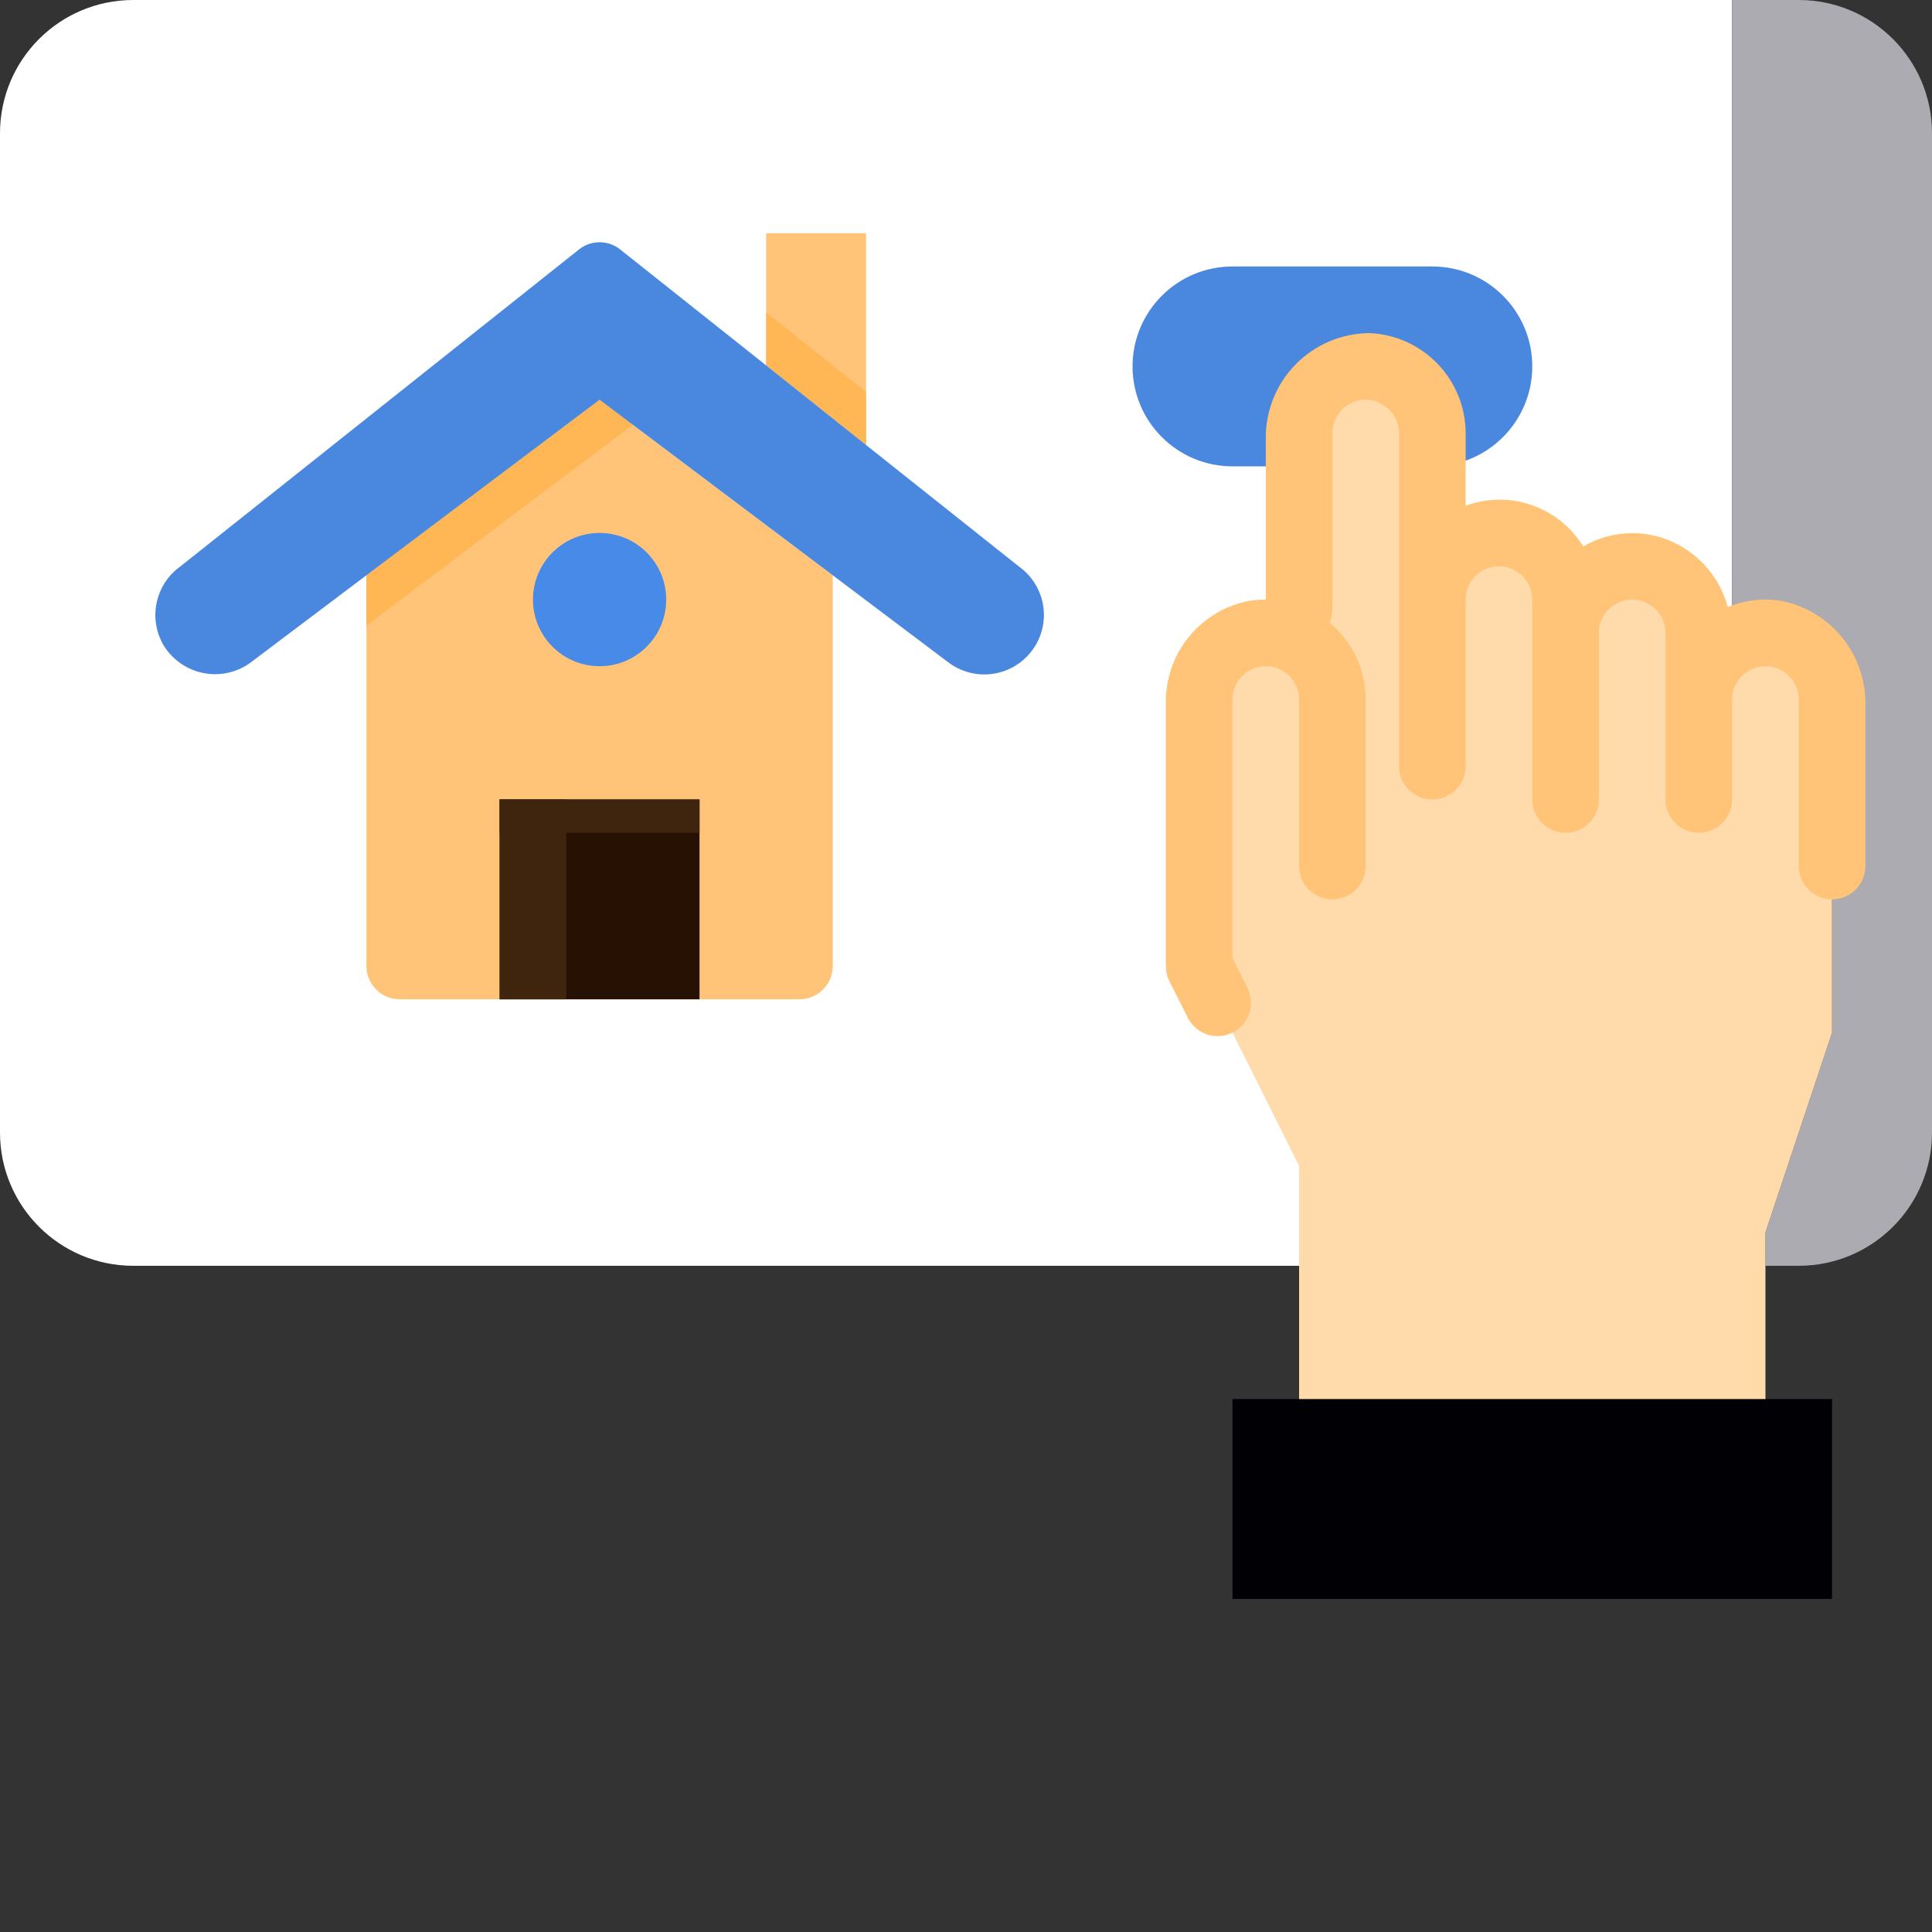 <?xml version="1.0"?>
<svg xmlns="http://www.w3.org/2000/svg" xmlns:xlink="http://www.w3.org/1999/xlink" xmlns:svgjs="http://svgjs.com/svgjs" version="1.1" width="512" height="512" x="0" y="0" viewBox="0 0 464 464" style="enable-background:new 0 0 512 512" xml:space="preserve" class=""><rect x="0" y="0" width="464" height="464" fill="#333333" stroke="none"/><g><path xmlns="http://www.w3.org/2000/svg" d="m32 0c-17.672 0-32 14.328-32 32v240c0 17.672 14.328 32 32 32h384v-304zm0 0" fill="#ffffff" data-original="#78b9eb" style="" class=""/><path xmlns="http://www.w3.org/2000/svg" d="m200 138.16v93.84c0 4.418-3.582 8-8 8h-96c-4.418 0-8-3.582-8-8v-93.84l56-42.16zm0 0" fill="#ffc477" data-original="#ffc477" style=""/><path xmlns="http://www.w3.org/2000/svg" d="m152 102-48 36.16-16 12.078v-12.078l56-42.16zm0 0" fill="#ffc477" data-original="#ffc477" style=""/><path xmlns="http://www.w3.org/2000/svg" d="m440 336v48h-144v-48zm0 0" fill="#010004" data-original="#787680" style="" class=""/><path xmlns="http://www.w3.org/2000/svg" d="m120 192h48v48h-48zm0 0" fill="#261102" data-original="#8b5e3c" style="" class=""/><path xmlns="http://www.w3.org/2000/svg" d="m160 144c0 8.836-7.164 16-16 16s-16-7.164-16-16 7.164-16 16-16 16 7.164 16 16zm0 0" fill="#488ae7" data-original="#ffd422" style="" class=""/><path xmlns="http://www.w3.org/2000/svg" d="m208 56v50.879l-24-19.117v-31.762zm0 0" fill="#ffc477" data-original="#ffc477" style=""/><path xmlns="http://www.w3.org/2000/svg" d="m152 102-48 36.16-16 12.078v-12.078l56-42.16zm0 0" fill="#ffb655" data-original="#ffb655" style=""/><path xmlns="http://www.w3.org/2000/svg" d="m208 94.16v12.719l-24-19.117v-12.723l16 12.723zm0 0" fill="#ffb655" data-original="#ffb655" style=""/><path xmlns="http://www.w3.org/2000/svg" d="m296 64h48c13.254 0 24 10.746 24 24s-10.746 24-24 24v-8c-.066-8.809-7.191-15.934-16-16-8.824.027-15.973 7.176-16 16v8h-16c-13.254 0-24-10.746-24-24s10.746-24 24-24zm0 0" fill="#4a88df" data-original="#ffa733" style="" class=""/><path xmlns="http://www.w3.org/2000/svg" d="m464 32v240c0 17.672-14.328 32-32 32h-8v-8l16-48v-80c-.066-8.809-7.191-15.934-16-16-2.809.004-5.57.75-8 2.16v-154.16h16c17.672 0 32 14.328 32 32zm0 0" fill="#acabb1" data-original="#acabb1" style="" class=""/><path xmlns="http://www.w3.org/2000/svg" d="m408 168c.027-8.824 7.176-15.973 16-16 8.809.066 15.934 7.191 16 16v80l-16 48v40h-112v-56l-24-48v-64c.004-5.715 3.059-10.988 8.008-13.844 4.949-2.855 11.043-2.852 15.992.004v-50.16c.027-8.824 7.176-15.973 16-16 8.809.066 15.934 7.191 16 16v40c.027-8.824 7.176-15.973 16-16 8.809.066 15.934 7.191 16 16v8c.027-8.824 7.176-15.973 16-16 4.246-.023 8.316 1.68 11.281 4.719 1.129 1.062 2.074 2.309 2.797 3.68 1.254 2.34 1.914 4.949 1.922 7.602zm0 0" fill="#ffdaaa" data-original="#ffdaaa" style="" class=""/><path xmlns="http://www.w3.org/2000/svg" d="m120 192h16v48h-16zm0 0" fill="#40250e" data-original="#754c29" style="" class=""/><path xmlns="http://www.w3.org/2000/svg" d="m120 192h48v8h-48zm0 0" fill="#40250e" data-original="#754c29" style="" class=""/><path xmlns="http://www.w3.org/2000/svg" d="m200 138.16-56-42.16-56 42.16-27.922 21.039c-2.445 1.766-5.383 2.715-8.398 2.723-4.797-.004-9.285-2.367-12-6.32-4.254-6.461-2.625-15.125 3.68-19.602l95.68-76.078c2.898-2.324 7.023-2.324 9.922 0l35.039 27.84 24 19.117 36.641 29.121c3.793 2.684 6.055 7.035 6.078 11.68-.008 5.395-3.047 10.328-7.859 12.762-4.816 2.434-10.59 1.953-14.938-1.242zm0 0" fill="#4a88df" data-original="#ff6243" style="" class=""/><g xmlns="http://www.w3.org/2000/svg" fill="#ffc477"><path d="m285.266 244.426-4.465-8.852c-.539-1.113-.812-2.336-.801-3.574v-63.055c-.207-11.68 7.809-21.902 19.199-24.48 7.062-1.426 14.395.391 19.973 4.949 5.578 4.559 8.82 11.379 8.828 18.586v40c0 4.418-3.582 8-8 8s-8-3.582-8-8v-40c0-4.418-3.582-8-8-8s-8 3.582-8 8v62.113l3.574 7.152c1.98 3.949.379 8.758-3.574 10.734s-8.758.375-10.734-3.574zm0 0" fill="#ffc477" data-original="#ffc477" style=""/><path d="m427.77 144.305c-4.324-.699-8.754-.184-12.801 1.488-2.004-7.406-7.41-13.418-14.562-16.191-6.625-2.555-14.051-1.949-20.176 1.645-5.863-9.582-17.691-13.68-28.23-9.773v-17.473c-.059-12.891-10.234-23.457-23.113-24-6.672.047-13.051 2.75-17.723 7.516-4.672 4.766-7.25 11.195-7.164 17.867v40.801c0 4.418 3.582 8 8 8s8-3.582 8-8v-42.184c0-4.418 3.582-8 8-8 2.16-.004 4.223.883 5.703 2.457 1.488 1.457 2.316 3.461 2.297 5.543v80c0 4.418 3.582 8 8 8s8-3.582 8-8v-40c0-4.418 3.582-8 8-8s8 3.582 8 8v48c0 4.418 3.582 8 8 8s8-3.582 8-8v-40c0-4.418 3.582-8 8-8s8 3.582 8 8v40c0 4.418 3.582 8 8 8s8-3.582 8-8v-24c0-4.418 3.582-8 8-8s8 3.582 8 8v40c0 4.418 3.582 8 8 8s8-3.582 8-8v-38.641c.238-12.156-8.297-22.73-20.23-25.055zm0 0" fill="#ffc477" data-original="#ffc477" style=""/></g></g></svg>
